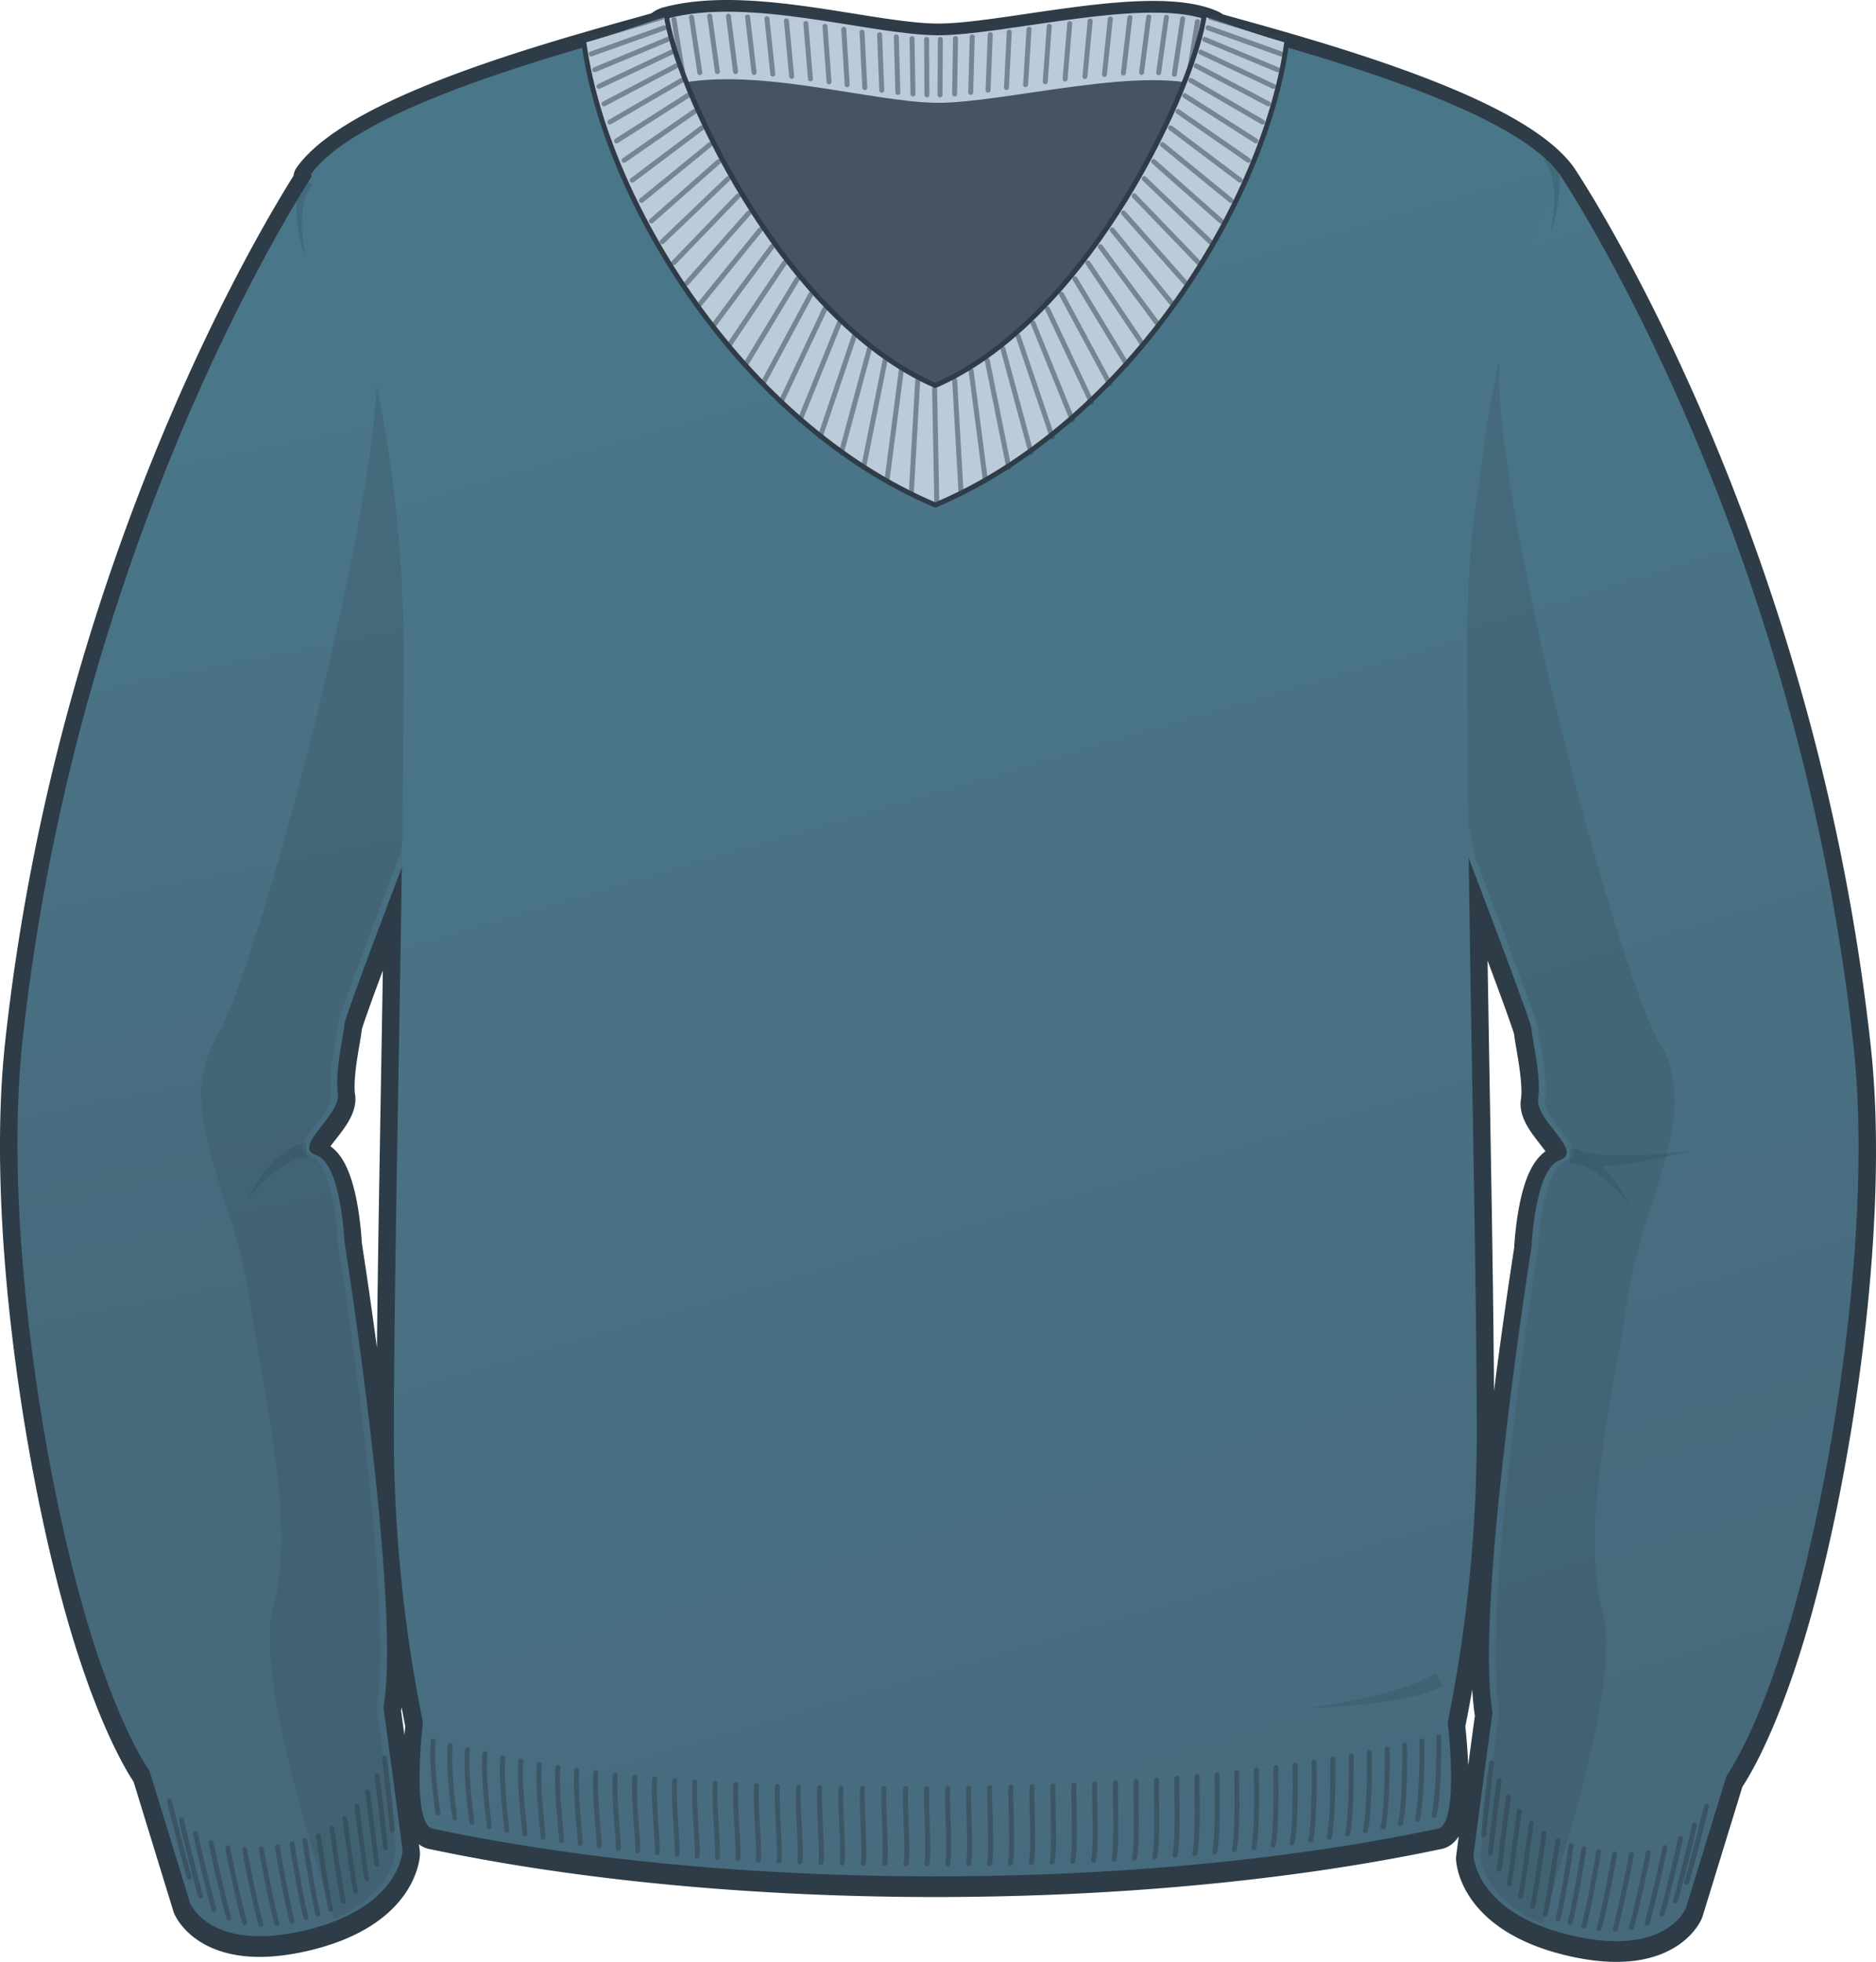 <svg xmlns="http://www.w3.org/2000/svg" xmlns:xlink="http://www.w3.org/1999/xlink" width="376.777" height="394.084" viewBox="0 0 376.777 394.084"><defs><linearGradient id="a9bb3ddf-ea10-4ca0-832a-65732f3de6ab" x1="68.342" y1="260.921" x2="33.843" y2="86.93" gradientUnits="userSpaceOnUse"><stop offset="0" stop-color="#47697c"/><stop offset="1" stop-color="#4a7689"/></linearGradient><linearGradient id="b0a018f6-003a-4771-8dc0-3c5b798881e1" x1="352.818" y1="340.047" x2="264.322" y2="50.561" xlink:href="#a9bb3ddf-ea10-4ca0-832a-65732f3de6ab"/><linearGradient id="a437b1f3-bd1d-40da-9462-c6ffc26ac5f5" x1="262.91" y1="418.013" x2="159.416" y2="64.03" xlink:href="#a9bb3ddf-ea10-4ca0-832a-65732f3de6ab"/></defs><title>Asset 76</title><g id="aef0178d-4c8e-472e-87a5-1e65371ff4ac" data-name="Layer 2"><g id="fe6d9253-b6c1-4ad4-96a6-2c92f837be9f" data-name="Layer 1"><path d="M372.261,210.684c-11.333-104.333-59-175-59-175h0v0c-9.828-13.743-52.623-24.919-69.353-29.636a2.359,2.359,0,0,0-.783-.576c-12.08-5.292-41.547,2.879-54.982,2.76C174.626,8.112,150.306.41,133.976,4.91a3.565,3.565,0,0,0-1.438.925c-16.165,4.588-60.127,15.896-70.105,29.849.051.118.114.264.172.398-6.626,10.358-47.681,77.776-58.09,173.602-3.868,35.605,3.952,85.86,12.667,115.667,6.598,22.567,12.833,31,12.833,31l8.167,26.591s4,10.075,23.333,5.409c19.118-4.615,19.333-16.075,19.333-16.075s-2.606-19.884-3.833-28.675c3.667-21-7.833-93.584-7.833-93.584s-.667-15.666-5.667-17.333,5-8,4.333-12.333,1.333-12.667,1.333-14c0-1.09,8.437-23.349,11.514-31.428-.607,43.838-1.595,85.302-1.595,115.095a292.897,292.897,0,0,0,5.833,56.597s-2.5,20.986,2.167,21.403c60.207,12.72,141.287,12.72,201.494,0,4.667-.416,2.167-21.403,2.167-21.403a292.893,292.893,0,0,0,5.833-56.597c0-30.225-1.018-72.46-1.622-117.001l0,.001s12.622,33,12.622,34.334,2,9.666,1.333,14,9.333,10.666,4.333,12.333-5.667,17.333-5.667,17.333-11.5,72.584-7.833,93.584c-1.227,8.791-3.833,28.675-3.833,28.675s.216,11.46,19.333,16.075c19.333,4.667,23.333-5.409,23.333-5.409l8.167-26.591s6.235-8.433,12.833-31C368.31,296.544,376.129,246.289,372.261,210.684Z" fill="#47697c" stroke="#2d3c47" stroke-linecap="round" stroke-linejoin="round" stroke-width="7"/><path d="M63.516,34.033s-47.667,70.667-59,175C.648,244.638,8.467,294.893,17.182,324.7c6.598,22.567,12.833,31,12.833,31l8.167,26.591s4,10.075,23.333,5.409c19.118-4.615,19.333-16.075,19.333-16.075s-2.606-19.884-3.833-28.675c3.667-21-7.833-93.583-7.833-93.583S68.516,233.7,63.516,232.033s5-8,4.333-12.333,1.333-12.667,1.333-14,12.622-34.334,12.622-34.334L99.182,89.033l-12.333-50Z" fill="url(#a9bb3ddf-ea10-4ca0-832a-65732f3de6ab)"/><path d="M75.6,71.052c1.645-.956,8.863,67.563,11.016,71.143l-6.157,29.171S67.836,204.366,67.836,205.7s-2,9.667-1.333,14S57.17,230.366,62.17,232.033s5.667,17.333,5.667,17.333S79.336,321.95,75.67,342.95c1.227,8.791,3.833,28.675,3.833,28.675s-.172,8.494-12.421,13.802c-5.974-18.265-15.523-50.69-12.245-62.397,4.667-16.667-1.682-41.333-4.841-62.667s-15.159-37.333-6.492-52S77.516,97.534,75.6,71.052Z" fill="#364c5b" opacity="0.25"/><g opacity="0.22"><g opacity="0.89"><path d="M88.534,335.045a23.163,23.163,0,0,0,5.774,2.717,66.762,66.762,0,0,0,6.44,1.84A133.579,133.579,0,0,0,114.07,342.03a134.358,134.358,0,0,1-13.591-.952,68.633,68.633,0,0,1-6.788-1.152,25.505,25.505,0,0,1-6.767-2.349Z" fill="#1d3c49"/></g><g opacity="0.89"><path d="M61.63,232.56a7.469,7.469,0,0,0-3.302.768,15.714,15.714,0,0,0-3.231,2.034,27.888,27.888,0,0,0-2.936,2.667,34.855,34.855,0,0,0-2.634,3.042,35.236,35.236,0,0,1,2.048-3.511,29.052,29.052,0,0,1,2.487-3.285,17.599,17.599,0,0,1,3.125-2.887,10.081,10.081,0,0,1,4.253-1.822Z" fill="#1d3c49"/></g><g opacity="0.89"><path d="M62.74,37.137a8.045,8.045,0,0,0-1.585,3.217,16.196,16.196,0,0,0-.499,3.849,28.235,28.235,0,0,0,.18,3.978,35.018,35.018,0,0,0,.658,3.967,35.296,35.296,0,0,1-1.15-3.882,29.015,29.015,0,0,1-.686-4.027,17.435,17.435,0,0,1,.026-4.173,9.758,9.758,0,0,1,1.479-4.157Z" fill="#1d3c49"/></g></g><path d="M133.976,4.259c16.33-4.5,40.65,3.203,54.167,3.323,13.436.119,42.903-8.052,54.982-2.76C248.748,7.284,240.011,29.3,240.011,29.3L189.095,97.196,154.95,74.359,126.997,15.231S130.749,5.148,133.976,4.259Z" fill="#bccbd8" stroke="#bbc8db" stroke-linecap="round" stroke-linejoin="round"/><g opacity="0.5"><line x1="132.013" y1="4.626" x2="133.94" y2="15.767" fill="none" stroke="#2f404c" stroke-linecap="round" stroke-miterlimit="10"/></g><g opacity="0.5"><line x1="135.357" y1="3.897" x2="137.16" y2="15.039" fill="none" stroke="#2f404c" stroke-linecap="round" stroke-miterlimit="10"/></g><g opacity="0.5"><line x1="138.874" y1="3.446" x2="140.552" y2="14.587" fill="none" stroke="#2f404c" stroke-linecap="round" stroke-miterlimit="10"/></g><g opacity="0.5"><line x1="142.53" y1="3.238" x2="144.084" y2="14.38" fill="none" stroke="#2f404c" stroke-linecap="round" stroke-miterlimit="10"/></g><g opacity="0.5"><line x1="146.297" y1="3.243" x2="147.727" y2="14.384" fill="none" stroke="#2f404c" stroke-linecap="round" stroke-miterlimit="10"/></g><g opacity="0.5"><line x1="150.143" y1="3.426" x2="151.448" y2="14.568" fill="none" stroke="#2f404c" stroke-linecap="round" stroke-miterlimit="10"/></g><g opacity="0.5"><line x1="154.036" y1="3.756" x2="155.217" y2="14.898" fill="none" stroke="#2f404c" stroke-linecap="round" stroke-miterlimit="10"/></g><g opacity="0.5"><line x1="157.946" y1="4.2" x2="159.002" y2="15.342" fill="none" stroke="#2f404c" stroke-linecap="round" stroke-miterlimit="10"/></g><g opacity="0.5"><line x1="161.841" y1="4.725" x2="162.773" y2="15.866" fill="none" stroke="#2f404c" stroke-linecap="round" stroke-miterlimit="10"/></g><g opacity="0.5"><line x1="165.691" y1="5.298" x2="166.499" y2="16.44" fill="none" stroke="#2f404c" stroke-linecap="round" stroke-miterlimit="10"/></g><g opacity="0.5"><line x1="169.465" y1="5.887" x2="170.148" y2="17.029" fill="none" stroke="#2f404c" stroke-linecap="round" stroke-miterlimit="10"/></g><g opacity="0.5"><line x1="173.131" y1="6.459" x2="173.69" y2="17.601" fill="none" stroke="#2f404c" stroke-linecap="round" stroke-miterlimit="10"/></g><g opacity="0.5"><line x1="176.659" y1="6.982" x2="177.094" y2="18.123" fill="none" stroke="#2f404c" stroke-linecap="round" stroke-miterlimit="10"/></g><g opacity="0.5"><line x1="180.017" y1="7.423" x2="180.328" y2="18.564" fill="none" stroke="#2f404c" stroke-linecap="round" stroke-miterlimit="10"/></g><g opacity="0.5"><line x1="183.175" y1="7.748" x2="183.361" y2="18.89" fill="none" stroke="#2f404c" stroke-linecap="round" stroke-miterlimit="10"/></g><g opacity="0.5"><line x1="186.101" y1="7.926" x2="186.163" y2="19.068" fill="none" stroke="#2f404c" stroke-linecap="round" stroke-miterlimit="10"/></g><g opacity="0.5"><line x1="188.859" y1="7.924" x2="188.796" y2="19.066" fill="none" stroke="#2f404c" stroke-linecap="round" stroke-miterlimit="10"/></g><g opacity="0.5"><line x1="191.908" y1="7.741" x2="191.722" y2="18.883" fill="none" stroke="#2f404c" stroke-linecap="round" stroke-miterlimit="10"/></g><g opacity="0.5"><line x1="195.266" y1="7.41" x2="194.955" y2="18.552" fill="none" stroke="#2f404c" stroke-linecap="round" stroke-miterlimit="10"/></g><g opacity="0.5"><line x1="198.88" y1="6.965" x2="198.445" y2="18.106" fill="none" stroke="#2f404c" stroke-linecap="round" stroke-miterlimit="10"/></g><g opacity="0.5"><line x1="202.698" y1="6.44" x2="202.139" y2="17.581" fill="none" stroke="#2f404c" stroke-linecap="round" stroke-miterlimit="10"/></g><g opacity="0.5"><line x1="206.667" y1="5.869" x2="205.983" y2="17.011" fill="none" stroke="#2f404c" stroke-linecap="round" stroke-miterlimit="10"/></g><g opacity="0.5"><line x1="210.734" y1="5.287" x2="209.926" y2="16.429" fill="none" stroke="#2f404c" stroke-linecap="round" stroke-miterlimit="10"/></g><g opacity="0.5"><line x1="214.847" y1="4.729" x2="213.914" y2="15.87" fill="none" stroke="#2f404c" stroke-linecap="round" stroke-miterlimit="10"/></g><g opacity="0.5"><line x1="218.953" y1="4.227" x2="217.896" y2="15.368" fill="none" stroke="#2f404c" stroke-linecap="round" stroke-miterlimit="10"/></g><g opacity="0.5"><line x1="222.999" y1="3.816" x2="221.819" y2="14.958" fill="none" stroke="#2f404c" stroke-linecap="round" stroke-miterlimit="10"/></g><g opacity="0.5"><line x1="226.934" y1="3.531" x2="225.629" y2="14.673" fill="none" stroke="#2f404c" stroke-linecap="round" stroke-miterlimit="10"/></g><g opacity="0.5"><line x1="230.704" y1="3.406" x2="229.275" y2="14.548" fill="none" stroke="#2f404c" stroke-linecap="round" stroke-miterlimit="10"/></g><g opacity="0.5"><line x1="234.258" y1="3.475" x2="232.704" y2="14.617" fill="none" stroke="#2f404c" stroke-linecap="round" stroke-miterlimit="10"/></g><g opacity="0.5"><line x1="237.541" y1="3.772" x2="235.863" y2="14.914" fill="none" stroke="#2f404c" stroke-linecap="round" stroke-miterlimit="10"/></g><g opacity="0.5"><line x1="240.502" y1="4.332" x2="238.7" y2="15.473" fill="none" stroke="#2f404c" stroke-linecap="round" stroke-miterlimit="10"/></g><g opacity="0.5"><line x1="243.089" y1="5.188" x2="241.162" y2="16.33" fill="none" stroke="#2f404c" stroke-linecap="round" stroke-miterlimit="10"/></g><path d="M133.976,17.324c16.33-4.5,40.65,3.203,54.167,3.323,13.436.119,42.903-8.052,54.982-2.76,5.622,2.463-3.115,24.479-3.115,24.479l-50.916,67.896L154.95,87.424,126.997,28.296S130.749,18.213,133.976,17.324Z" fill="#455460"/><path d="M313.261,35.033s47.667,70.667,59,175c3.868,35.605-3.952,85.86-12.667,115.667-6.598,22.567-12.833,31-12.833,31l-8.167,26.591s-4,10.075-23.333,5.409c-19.118-4.615-19.333-16.075-19.333-16.075s2.606-19.884,3.833-28.675c-3.667-21,7.833-93.583,7.833-93.583s.667-15.667,5.667-17.333-5-8-4.333-12.333-1.333-12.667-1.333-14-12.622-34.334-12.622-34.334L277.595,90.033l12.333-50Z" fill="url(#b0a018f6-003a-4771-8dc0-3c5b798881e1)"/><g opacity="0.5"><line x1="188.013" y1="80.073" x2="187.575" y2="102.944" fill="none" stroke="#2f404c" stroke-linecap="round" stroke-miterlimit="10"/><line x1="191.405" y1="78.38" x2="192.684" y2="100.904" fill="none" stroke="#2f404c" stroke-linecap="round" stroke-miterlimit="10"/><line x1="194.714" y1="76.472" x2="197.583" y2="98.534" fill="none" stroke="#2f404c" stroke-linecap="round" stroke-miterlimit="10"/><line x1="197.945" y1="74.359" x2="202.268" y2="95.865" fill="none" stroke="#2f404c" stroke-linecap="round" stroke-miterlimit="10"/><line x1="201.097" y1="72.052" x2="206.739" y2="92.928" fill="none" stroke="#2f404c" stroke-linecap="round" stroke-miterlimit="10"/><line x1="204.169" y1="69.56" x2="210.997" y2="89.754" fill="none" stroke="#2f404c" stroke-linecap="round" stroke-miterlimit="10"/><line x1="207.156" y1="66.896" x2="215.045" y2="86.369" fill="none" stroke="#2f404c" stroke-linecap="round" stroke-miterlimit="10"/><line x1="210.055" y1="64.076" x2="218.886" y2="82.802" fill="none" stroke="#2f404c" stroke-linecap="round" stroke-miterlimit="10"/><line x1="212.861" y1="61.113" x2="222.526" y2="79.078" fill="none" stroke="#2f404c" stroke-linecap="round" stroke-miterlimit="10"/><line x1="215.568" y1="58.024" x2="225.969" y2="75.222" fill="none" stroke="#2f404c" stroke-linecap="round" stroke-miterlimit="10"/><line x1="218.171" y1="54.827" x2="229.219" y2="71.256" fill="none" stroke="#2f404c" stroke-linecap="round" stroke-miterlimit="10"/><line x1="220.666" y1="51.541" x2="232.281" y2="67.204" fill="none" stroke="#2f404c" stroke-linecap="round" stroke-miterlimit="10"/><line x1="223.048" y1="48.183" x2="235.158" y2="63.088" fill="none" stroke="#2f404c" stroke-linecap="round" stroke-miterlimit="10"/><line x1="225.313" y1="44.775" x2="237.854" y2="58.928" fill="none" stroke="#2f404c" stroke-linecap="round" stroke-miterlimit="10"/><line x1="227.457" y1="41.335" x2="240.373" y2="54.745" fill="none" stroke="#2f404c" stroke-linecap="round" stroke-miterlimit="10"/><line x1="229.478" y1="37.885" x2="242.716" y2="50.561" fill="none" stroke="#2f404c" stroke-linecap="round" stroke-miterlimit="10"/><line x1="231.37" y1="34.445" x2="244.887" y2="46.395" fill="none" stroke="#2f404c" stroke-linecap="round" stroke-miterlimit="10"/><line x1="233.133" y1="31.037" x2="246.888" y2="42.266" fill="none" stroke="#2f404c" stroke-linecap="round" stroke-miterlimit="10"/><line x1="234.763" y1="27.681" x2="248.722" y2="38.195" fill="none" stroke="#2f404c" stroke-linecap="round" stroke-miterlimit="10"/><line x1="236.258" y1="24.4" x2="250.389" y2="34.2" fill="none" stroke="#2f404c" stroke-linecap="round" stroke-miterlimit="10"/><line x1="237.616" y1="21.216" x2="251.891" y2="30.301" fill="none" stroke="#2f404c" stroke-linecap="round" stroke-miterlimit="10"/><line x1="238.835" y1="18.152" x2="253.23" y2="26.515" fill="none" stroke="#2f404c" stroke-linecap="round" stroke-miterlimit="10"/><line x1="239.914" y1="15.231" x2="254.407" y2="22.86" fill="none" stroke="#2f404c" stroke-linecap="round" stroke-miterlimit="10"/><line x1="240.85" y1="12.478" x2="255.422" y2="19.352" fill="none" stroke="#2f404c" stroke-linecap="round" stroke-miterlimit="10"/><line x1="241.643" y1="9.918" x2="256.277" y2="16.006" fill="none" stroke="#2f404c" stroke-linecap="round" stroke-miterlimit="10"/><line x1="242.292" y1="7.581" x2="256.971" y2="12.834" fill="none" stroke="#2f404c" stroke-linecap="round" stroke-miterlimit="10"/><line x1="242.797" y1="5.5" x2="257.505" y2="9.844" fill="none" stroke="#2f404c" stroke-linecap="round" stroke-miterlimit="10"/></g><path d="M301.177,72.052c-1.645-.956-8.863,67.563-11.016,71.143l6.157,29.171S308.94,205.366,308.94,206.7s2,9.667,1.333,14,9.333,10.667,4.333,12.334-5.667,17.333-5.667,17.333-11.5,72.583-7.833,93.583c-1.227,8.791-3.833,28.675-3.833,28.675s.172,8.494,12.421,13.802c5.974-18.265,15.523-50.69,12.245-62.397-4.667-16.667,1.682-41.333,4.841-62.667s15.159-37.333,6.492-52S299.261,98.534,301.177,72.052Z" fill="#364c5b" opacity="0.25"/><path d="M294.594,134.7c-.333-57.667,15.667-92.667,18.667-99.667-10.25-14.333-56.375-25.878-71.375-30.212-.662,15.238-22.693,60.961-54.039,74.61-31.346-13.649-53.376-59.372-54.039-74.61-15,4.333-61.125,15.879-71.375,30.212,3,7,19,42,18.667,99.667s-2,115.997-2,154.667a292.898,292.898,0,0,0,5.833,56.597s-2.5,20.986,2.167,21.403c60.207,12.72,141.287,12.72,201.494,0,4.667-.417,2.167-21.403,2.167-21.403a292.894,292.894,0,0,0,5.833-56.597C296.594,250.696,294.928,192.366,294.594,134.7Z" fill="url(#a437b1f3-bd1d-40da-9462-c6ffc26ac5f5)"/><path d="M187.901,101.421C226.745,85.004,254.39,40.042,258.481,8.12c-7.108-2.005-12.645-4.158-16.595-5.299-1.499,13.242-22.694,60.959-54.039,74.61-31.345-13.651-52.54-61.367-54.039-74.61-3.95,1.141-9.487,3.294-16.595,5.299,4.091,31.922,31.735,76.884,70.58,93.301" fill="#bccbd8" stroke="#2f3c48" stroke-linecap="round" stroke-linejoin="round"/><g opacity="0.5"><line x1="187.706" y1="78.073" x2="188.144" y2="100.944" fill="none" stroke="#2f404c" stroke-linecap="round" stroke-miterlimit="10"/><line x1="184.314" y1="76.38" x2="183.035" y2="98.904" fill="none" stroke="#2f404c" stroke-linecap="round" stroke-miterlimit="10"/><line x1="181.004" y1="74.472" x2="178.136" y2="96.534" fill="none" stroke="#2f404c" stroke-linecap="round" stroke-miterlimit="10"/><line x1="177.774" y1="72.359" x2="173.451" y2="93.865" fill="none" stroke="#2f404c" stroke-linecap="round" stroke-miterlimit="10"/><line x1="174.621" y1="70.052" x2="168.98" y2="90.928" fill="none" stroke="#2f404c" stroke-linecap="round" stroke-miterlimit="10"/><line x1="171.55" y1="67.56" x2="164.722" y2="87.754" fill="none" stroke="#2f404c" stroke-linecap="round" stroke-miterlimit="10"/><line x1="168.562" y1="64.896" x2="160.674" y2="84.369" fill="none" stroke="#2f404c" stroke-linecap="round" stroke-miterlimit="10"/><line x1="165.663" y1="62.076" x2="156.832" y2="80.802" fill="none" stroke="#2f404c" stroke-linecap="round" stroke-miterlimit="10"/><line x1="162.858" y1="59.113" x2="153.192" y2="77.078" fill="none" stroke="#2f404c" stroke-linecap="round" stroke-miterlimit="10"/><line x1="160.151" y1="56.024" x2="149.75" y2="73.222" fill="none" stroke="#2f404c" stroke-linecap="round" stroke-miterlimit="10"/><line x1="157.548" y1="52.827" x2="146.499" y2="69.256" fill="none" stroke="#2f404c" stroke-linecap="round" stroke-miterlimit="10"/><line x1="155.053" y1="49.541" x2="143.438" y2="65.204" fill="none" stroke="#2f404c" stroke-linecap="round" stroke-miterlimit="10"/><line x1="152.671" y1="46.183" x2="140.561" y2="61.088" fill="none" stroke="#2f404c" stroke-linecap="round" stroke-miterlimit="10"/><line x1="150.406" y1="42.775" x2="137.865" y2="56.928" fill="none" stroke="#2f404c" stroke-linecap="round" stroke-miterlimit="10"/><line x1="148.261" y1="39.335" x2="135.346" y2="52.745" fill="none" stroke="#2f404c" stroke-linecap="round" stroke-miterlimit="10"/><line x1="146.241" y1="35.885" x2="133.003" y2="48.561" fill="none" stroke="#2f404c" stroke-linecap="round" stroke-miterlimit="10"/><line x1="144.348" y1="32.445" x2="130.832" y2="44.395" fill="none" stroke="#2f404c" stroke-linecap="round" stroke-miterlimit="10"/><line x1="142.586" y1="29.037" x2="128.83" y2="40.266" fill="none" stroke="#2f404c" stroke-linecap="round" stroke-miterlimit="10"/><line x1="140.956" y1="25.681" x2="126.997" y2="36.195" fill="none" stroke="#2f404c" stroke-linecap="round" stroke-miterlimit="10"/><line x1="139.461" y1="22.4" x2="125.33" y2="32.2" fill="none" stroke="#2f404c" stroke-linecap="round" stroke-miterlimit="10"/><line x1="138.103" y1="19.216" x2="123.828" y2="28.301" fill="none" stroke="#2f404c" stroke-linecap="round" stroke-miterlimit="10"/><line x1="136.884" y1="16.152" x2="122.489" y2="24.515" fill="none" stroke="#2f404c" stroke-linecap="round" stroke-miterlimit="10"/><line x1="135.805" y1="13.231" x2="121.312" y2="20.86" fill="none" stroke="#2f404c" stroke-linecap="round" stroke-miterlimit="10"/><line x1="134.869" y1="10.478" x2="120.297" y2="17.352" fill="none" stroke="#2f404c" stroke-linecap="round" stroke-miterlimit="10"/><line x1="134.076" y1="7.918" x2="119.442" y2="14.006" fill="none" stroke="#2f404c" stroke-linecap="round" stroke-miterlimit="10"/><line x1="133.427" y1="5.581" x2="118.747" y2="10.834" fill="none" stroke="#2f404c" stroke-linecap="round" stroke-miterlimit="10"/><line x1="132.922" y1="3.5" x2="118.214" y2="7.844" fill="none" stroke="#2f404c" stroke-linecap="round" stroke-miterlimit="10"/></g><g opacity="0.5"><line x1="191.734" y1="76.38" x2="193.013" y2="98.904" fill="none" stroke="#2f404c" stroke-linecap="round" stroke-miterlimit="10"/><line x1="195.043" y1="74.472" x2="197.912" y2="96.534" fill="none" stroke="#2f404c" stroke-linecap="round" stroke-miterlimit="10"/><line x1="198.274" y1="72.359" x2="202.597" y2="93.865" fill="none" stroke="#2f404c" stroke-linecap="round" stroke-miterlimit="10"/><line x1="201.427" y1="70.052" x2="207.068" y2="90.928" fill="none" stroke="#2f404c" stroke-linecap="round" stroke-miterlimit="10"/><line x1="204.498" y1="67.56" x2="211.326" y2="87.754" fill="none" stroke="#2f404c" stroke-linecap="round" stroke-miterlimit="10"/><line x1="207.486" y1="64.896" x2="215.374" y2="84.369" fill="none" stroke="#2f404c" stroke-linecap="round" stroke-miterlimit="10"/><line x1="210.385" y1="62.076" x2="219.215" y2="80.802" fill="none" stroke="#2f404c" stroke-linecap="round" stroke-miterlimit="10"/><line x1="213.19" y1="59.113" x2="222.856" y2="77.078" fill="none" stroke="#2f404c" stroke-linecap="round" stroke-miterlimit="10"/><line x1="215.897" y1="56.024" x2="226.298" y2="73.222" fill="none" stroke="#2f404c" stroke-linecap="round" stroke-miterlimit="10"/><line x1="218.5" y1="52.827" x2="229.548" y2="69.256" fill="none" stroke="#2f404c" stroke-linecap="round" stroke-miterlimit="10"/><line x1="220.995" y1="49.541" x2="232.61" y2="65.204" fill="none" stroke="#2f404c" stroke-linecap="round" stroke-miterlimit="10"/><line x1="223.377" y1="46.183" x2="235.487" y2="61.088" fill="none" stroke="#2f404c" stroke-linecap="round" stroke-miterlimit="10"/><line x1="225.642" y1="42.775" x2="238.183" y2="56.928" fill="none" stroke="#2f404c" stroke-linecap="round" stroke-miterlimit="10"/><line x1="227.786" y1="39.335" x2="240.702" y2="52.745" fill="none" stroke="#2f404c" stroke-linecap="round" stroke-miterlimit="10"/><line x1="229.807" y1="35.885" x2="243.045" y2="48.561" fill="none" stroke="#2f404c" stroke-linecap="round" stroke-miterlimit="10"/><line x1="231.7" y1="32.445" x2="245.216" y2="44.395" fill="none" stroke="#2f404c" stroke-linecap="round" stroke-miterlimit="10"/><line x1="233.462" y1="29.037" x2="247.218" y2="40.266" fill="none" stroke="#2f404c" stroke-linecap="round" stroke-miterlimit="10"/><line x1="235.092" y1="25.681" x2="249.051" y2="36.195" fill="none" stroke="#2f404c" stroke-linecap="round" stroke-miterlimit="10"/><line x1="236.587" y1="22.4" x2="250.718" y2="32.2" fill="none" stroke="#2f404c" stroke-linecap="round" stroke-miterlimit="10"/><line x1="237.945" y1="19.216" x2="252.22" y2="28.301" fill="none" stroke="#2f404c" stroke-linecap="round" stroke-miterlimit="10"/><line x1="239.164" y1="16.152" x2="253.559" y2="24.515" fill="none" stroke="#2f404c" stroke-linecap="round" stroke-miterlimit="10"/><line x1="240.243" y1="13.231" x2="254.736" y2="20.86" fill="none" stroke="#2f404c" stroke-linecap="round" stroke-miterlimit="10"/><line x1="241.179" y1="10.478" x2="255.751" y2="17.352" fill="none" stroke="#2f404c" stroke-linecap="round" stroke-miterlimit="10"/><line x1="241.972" y1="7.918" x2="256.606" y2="14.006" fill="none" stroke="#2f404c" stroke-linecap="round" stroke-miterlimit="10"/><line x1="242.621" y1="5.581" x2="257.3" y2="10.834" fill="none" stroke="#2f404c" stroke-linecap="round" stroke-miterlimit="10"/><line x1="243.126" y1="3.5" x2="257.834" y2="7.844" fill="none" stroke="#2f404c" stroke-linecap="round" stroke-miterlimit="10"/></g><g opacity="0.5"><path d="M87.016,349.696c-.482,5.953.963,14.512.963,14.512" fill="none" stroke="#2f404c" stroke-linecap="round" stroke-miterlimit="10"/></g><g opacity="0.5"><path d="M90.416,350.619c-.472,5.837.947,14.437.926,14.537" fill="none" stroke="#2f404c" stroke-linecap="round" stroke-miterlimit="10"/></g><g opacity="0.5"><path d="M93.878,351.485c-.463,5.72.931,14.362.889,14.563" fill="none" stroke="#2f404c" stroke-linecap="round" stroke-miterlimit="10"/></g><g opacity="0.5"><path d="M97.4,352.294c-.453,5.603.915,14.287.852,14.588" fill="none" stroke="#2f404c" stroke-linecap="round" stroke-miterlimit="10"/></g><g opacity="0.5"><path d="M100.98,353.049c-.444,5.487.898,14.212.815,14.614" fill="none" stroke="#2f404c" stroke-linecap="round" stroke-miterlimit="10"/></g><g opacity="0.5"><path d="M104.617,353.752c-.434,5.37.882,14.137.778,14.64" fill="none" stroke="#2f404c" stroke-linecap="round" stroke-miterlimit="10"/></g><g opacity="0.5"><path d="M108.308,354.403c-.425,5.253.866,14.062.741,14.665" fill="none" stroke="#2f404c" stroke-linecap="round" stroke-miterlimit="10"/></g><g opacity="0.5"><path d="M112.051,355.005c-.416,5.136.85,13.987.704,14.691" fill="none" stroke="#2f404c" stroke-linecap="round" stroke-miterlimit="10"/></g><g opacity="0.5"><path d="M115.845,355.56c-.406,5.019.833,13.912.667,14.716" fill="none" stroke="#2f404c" stroke-linecap="round" stroke-miterlimit="10"/></g><g opacity="0.5"><path d="M119.688,356.068c-.397,4.903.817,13.837.63,14.742" fill="none" stroke="#2f404c" stroke-linecap="round" stroke-miterlimit="10"/></g><g opacity="0.5"><path d="M123.578,356.532c-.387,4.786.801,13.762.593,14.767" fill="none" stroke="#2f404c" stroke-linecap="round" stroke-miterlimit="10"/></g><g opacity="0.5"><path d="M127.512,356.953c-.378,4.669.785,13.687.556,14.793" fill="none" stroke="#2f404c" stroke-linecap="round" stroke-miterlimit="10"/></g><g opacity="0.5"><path d="M131.49,357.333c-.368,4.553.768,13.612.519,14.818" fill="none" stroke="#2f404c" stroke-linecap="round" stroke-miterlimit="10"/></g><g opacity="0.5"><path d="M135.509,357.674c-.359,4.436.752,13.537.481,14.844" fill="none" stroke="#2f404c" stroke-linecap="round" stroke-miterlimit="10"/></g><g opacity="0.5"><path d="M139.567,357.976c-.349,4.319.736,13.463.445,14.869" fill="none" stroke="#2f404c" stroke-linecap="round" stroke-miterlimit="10"/></g><g opacity="0.5"><path d="M143.663,358.243c-.34,4.202.72,13.388.407,14.895" fill="none" stroke="#2f404c" stroke-linecap="round" stroke-miterlimit="10"/></g><g opacity="0.5"><path d="M147.794,358.474c-.331,4.086.703,13.313.37,14.921" fill="none" stroke="#2f404c" stroke-linecap="round" stroke-miterlimit="10"/></g><g opacity="0.5"><path d="M151.959,358.673c-.321,3.969.687,13.238.333,14.946" fill="none" stroke="#2f404c" stroke-linecap="round" stroke-miterlimit="10"/></g><g opacity="0.5"><path d="M156.156,358.841c-.312,3.852.671,13.163.296,14.972" fill="none" stroke="#2f404c" stroke-linecap="round" stroke-miterlimit="10"/></g><g opacity="0.5"><path d="M160.383,358.978c-.302,3.736.655,13.088.259,14.997" fill="none" stroke="#2f404c" stroke-linecap="round" stroke-miterlimit="10"/></g><g opacity="0.5"><path d="M164.637,359.088c-.293,3.619.638,13.013.222,15.023" fill="none" stroke="#2f404c" stroke-linecap="round" stroke-miterlimit="10"/></g><g opacity="0.5"><path d="M168.918,359.171c-.283,3.502.622,12.938.185,15.048" fill="none" stroke="#2f404c" stroke-linecap="round" stroke-miterlimit="10"/></g><g opacity="0.5"><path d="M173.223,359.229c-.274,3.385.606,12.863.148,15.074" fill="none" stroke="#2f404c" stroke-linecap="round" stroke-miterlimit="10"/></g><g opacity="0.5"><path d="M177.55,359.264c-.265,3.268.59,12.788.111,15.099" fill="none" stroke="#2f404c" stroke-linecap="round" stroke-miterlimit="10"/></g><g opacity="0.5"><path d="M181.898,359.278c-.255,3.152.573,12.713.074,15.125" fill="none" stroke="#2f404c" stroke-linecap="round" stroke-miterlimit="10"/></g><g opacity="0.5"><path d="M186.123,359.27c-.245,3.035.557,12.638.037,15.15" fill="none" stroke="#2f404c" stroke-linecap="round" stroke-miterlimit="10"/></g><g opacity="0.5"><path d="M190.349,359.24c-.236,2.918.541,12.563,0,15.176" fill="none" stroke="#2f404c" stroke-linecap="round" stroke-miterlimit="10"/></g><g opacity="0.5"><path d="M194.575,359.188c-.227,2.802.525,12.488-.037,15.201" fill="none" stroke="#2f404c" stroke-linecap="round" stroke-miterlimit="10"/></g><g opacity="0.5"><path d="M198.814,359.111c-.217,2.685.508,12.413-.074,15.227" fill="none" stroke="#2f404c" stroke-linecap="round" stroke-miterlimit="10"/></g><g opacity="0.5"><path d="M203.049,359.01c-.208,2.568.492,12.338-.111,15.252" fill="none" stroke="#2f404c" stroke-linecap="round" stroke-miterlimit="10"/></g><g opacity="0.5"><path d="M207.276,358.884c-.198,2.451.476,12.263-.148,15.278" fill="none" stroke="#2f404c" stroke-linecap="round" stroke-miterlimit="10"/></g><g opacity="0.5"><path d="M211.491,358.731c-.189,2.335.46,12.188-.186,15.304" fill="none" stroke="#2f404c" stroke-linecap="round" stroke-miterlimit="10"/></g><g opacity="0.5"><path d="M215.691,358.552c-.179,2.218.443,12.113-.223,15.329" fill="none" stroke="#2f404c" stroke-linecap="round" stroke-miterlimit="10"/></g><g opacity="0.5"><path d="M219.874,358.344c-.17,2.101.427,12.039-.26,15.355" fill="none" stroke="#2f404c" stroke-linecap="round" stroke-miterlimit="10"/></g><g opacity="0.5"><path d="M224.036,358.107c-.161,1.984.411,11.963-.297,15.38" fill="none" stroke="#2f404c" stroke-linecap="round" stroke-miterlimit="10"/></g><g opacity="0.5"><path d="M228.176,357.841c-.151,1.868.395,11.889-.334,15.406" fill="none" stroke="#2f404c" stroke-linecap="round" stroke-miterlimit="10"/></g><g opacity="0.5"><path d="M232.289,357.545c-.142,1.751.378,11.813-.371,15.431" fill="none" stroke="#2f404c" stroke-linecap="round" stroke-miterlimit="10"/></g><g opacity="0.5"><path d="M236.374,357.217c-.132,1.634.362,11.739-.408,15.457" fill="none" stroke="#2f404c" stroke-linecap="round" stroke-miterlimit="10"/></g><g opacity="0.5"><path d="M240.427,356.856c-.123,1.518.346,11.664-.445,15.482" fill="none" stroke="#2f404c" stroke-linecap="round" stroke-miterlimit="10"/></g><g opacity="0.5"><path d="M244.445,356.463c-.113,1.401.33,11.589-.482,15.508" fill="none" stroke="#2f404c" stroke-linecap="round" stroke-miterlimit="10"/></g><g opacity="0.5"><path d="M248.427,356.036c-.104,1.284.313,11.514-.519,15.533" fill="none" stroke="#2f404c" stroke-linecap="round" stroke-miterlimit="10"/></g><g opacity="0.5"><path d="M252.368,355.574c-.094,1.167.297,11.439-.556,15.559" fill="none" stroke="#2f404c" stroke-linecap="round" stroke-miterlimit="10"/></g><g opacity="0.5"><path d="M256.267,355.077c-.085,1.051.281,11.364-.593,15.585" fill="none" stroke="#2f404c" stroke-linecap="round" stroke-miterlimit="10"/></g><g opacity="0.5"><path d="M260.12,354.543c-.075.934.265,11.289-.63,15.61" fill="none" stroke="#2f404c" stroke-linecap="round" stroke-miterlimit="10"/></g><g opacity="0.5"><path d="M263.925,353.972c-.066.817.248,11.214-.667,15.636" fill="none" stroke="#2f404c" stroke-linecap="round" stroke-miterlimit="10"/></g><g opacity="0.5"><path d="M267.679,353.363c-.057.7.232,11.139-.704,15.661" fill="none" stroke="#2f404c" stroke-linecap="round" stroke-miterlimit="10"/></g><g opacity="0.5"><path d="M271.379,352.714c-.047.584.216,11.064-.741,15.687" fill="none" stroke="#2f404c" stroke-linecap="round" stroke-miterlimit="10"/></g><g opacity="0.5"><path d="M275.022,352.026c-.038.467.2,10.989-.779,15.712" fill="none" stroke="#2f404c" stroke-linecap="round" stroke-miterlimit="10"/></g><g opacity="0.5"><path d="M278.606,351.298c-.028.35.183,10.914-.816,15.738" fill="none" stroke="#2f404c" stroke-linecap="round" stroke-miterlimit="10"/></g><g opacity="0.5"><path d="M282.128,350.527c-.019.234.167,10.839-.853,15.763" fill="none" stroke="#2f404c" stroke-linecap="round" stroke-miterlimit="10"/></g><g opacity="0.5"><path d="M285.585,349.715c-.009.117.151,10.764-.89,15.789" fill="none" stroke="#2f404c" stroke-linecap="round" stroke-miterlimit="10"/></g><g opacity="0.5"><path d="M288.975,348.859s.135,10.689-.927,15.814" fill="none" stroke="#2f404c" stroke-linecap="round" stroke-miterlimit="10"/></g><g opacity="0.5"><path d="M299.562,354.129c-.817,5.898-1.601,14.424-1.601,14.424" fill="none" stroke="#2f404c" stroke-linecap="round" stroke-miterlimit="10"/></g><g opacity="0.5"><path d="M301.075,357.712c-.766,5.529-1.661,14.171-1.75,14.479" fill="none" stroke="#2f404c" stroke-linecap="round" stroke-miterlimit="10"/></g><g opacity="0.5"><path d="M302.953,360.955c-.715,5.16-1.721,13.918-1.9,14.534" fill="none" stroke="#2f404c" stroke-linecap="round" stroke-miterlimit="10"/></g><g opacity="0.5"><path d="M305.133,363.82c-.664,4.792-1.781,13.665-2.049,14.589" fill="none" stroke="#2f404c" stroke-linecap="round" stroke-miterlimit="10"/></g><g opacity="0.5"><path d="M307.551,366.268c-.613,4.423-1.841,13.413-2.199,14.644" fill="none" stroke="#2f404c" stroke-linecap="round" stroke-miterlimit="10"/></g><g opacity="0.5"><path d="M310.142,368.26c-.562,4.055-1.901,13.16-2.349,14.699" fill="none" stroke="#2f404c" stroke-linecap="round" stroke-miterlimit="10"/></g><g opacity="0.5"><path d="M312.84,369.758c-.511,3.686-1.962,12.907-2.498,14.754" fill="none" stroke="#2f404c" stroke-linecap="round" stroke-miterlimit="10"/></g><g opacity="0.5"><path d="M315.556,370.716c-.46,3.317-2.022,12.654-2.648,14.809" fill="none" stroke="#2f404c" stroke-linecap="round" stroke-miterlimit="10"/></g><g opacity="0.5"><path d="M318.117,371.358c-.408,2.949-2.082,12.401-2.797,14.864" fill="none" stroke="#2f404c" stroke-linecap="round" stroke-miterlimit="10"/></g><g opacity="0.5"><path d="M321.06,371.973c-.357,2.58-2.142,12.148-2.947,14.918" fill="none" stroke="#2f404c" stroke-linecap="round" stroke-miterlimit="10"/></g><g opacity="0.5"><path d="M324.271,372.41c-.306,2.212-2.202,11.895-3.096,14.973" fill="none" stroke="#2f404c" stroke-linecap="round" stroke-miterlimit="10"/></g><g opacity="0.5"><path d="M327.634,372.517c-.255,1.843-2.263,11.642-3.246,15.028" fill="none" stroke="#2f404c" stroke-linecap="round" stroke-miterlimit="10"/></g><g opacity="0.5"><path d="M331.037,372.142c-.204,1.474-2.323,11.389-3.396,15.083" fill="none" stroke="#2f404c" stroke-linecap="round" stroke-miterlimit="10"/></g><g opacity="0.5"><path d="M334.365,371.132c-.153,1.106-2.383,11.136-3.545,15.138" fill="none" stroke="#2f404c" stroke-linecap="round" stroke-miterlimit="10"/></g><g opacity="0.5"><path d="M337.504,369.337c-.102.737-2.443,10.883-3.695,15.193" fill="none" stroke="#2f404c" stroke-linecap="round" stroke-miterlimit="10"/></g><g opacity="0.5"><path d="M340.34,366.603c-.051.369-2.503,10.63-3.844,15.248" fill="none" stroke="#2f404c" stroke-linecap="round" stroke-miterlimit="10"/></g><g opacity="0.5"><path d="M342.758,362.779s-2.563,10.377-3.994,15.303" fill="none" stroke="#2f404c" stroke-linecap="round" stroke-miterlimit="10"/></g><g opacity="0.22"><g opacity="0.89"><path d="M316.303,230.814a18.729,18.729,0,0,0,5.547,1.136,53.231,53.231,0,0,0,6.001.138,107.269,107.269,0,0,0,12.123-1.056,107.998,107.998,0,0,1-11.993,2.55,55.07,55.07,0,0,1-6.181.618,21.123,21.123,0,0,1-6.488-.554Z" fill="#1d3c49"/></g><g opacity="0.89"><path d="M289.853,338.577a25.503,25.503,0,0,1-6.767,2.349,68.622,68.622,0,0,1-6.788,1.152,134.35,134.35,0,0,1-13.59.952,133.593,133.593,0,0,0,13.323-2.428,66.779,66.779,0,0,0,6.44-1.84,23.162,23.162,0,0,0,5.774-2.717Z" fill="#1d3c49"/></g><g opacity="0.89"><path d="M315.336,230.566a10.08,10.08,0,0,1,4.252,1.822,17.601,17.601,0,0,1,3.126,2.887,29.087,29.087,0,0,1,2.487,3.285,35.293,35.293,0,0,1,2.048,3.511,34.839,34.839,0,0,0-2.634-3.042,27.897,27.897,0,0,0-2.936-2.667,15.716,15.716,0,0,0-3.231-2.034,7.471,7.471,0,0,0-3.302-.768Z" fill="#1d3c49"/></g><g opacity="0.89"><path d="M311.615,30.909a9.761,9.761,0,0,1,1.479,4.157,17.43,17.43,0,0,1,.026,4.173,28.985,28.985,0,0,1-.686,4.027,35.251,35.251,0,0,1-1.15,3.882,35.04,35.04,0,0,0,.657-3.967,28.25,28.25,0,0,0,.18-3.978,16.186,16.186,0,0,0-.499-3.849,8.04,8.04,0,0,0-1.585-3.217Z" fill="#1d3c49"/></g></g><g opacity="0.5"><path d="M77.214,353.129c.817,5.898,1.601,14.424,1.601,14.424" fill="none" stroke="#2f404c" stroke-linecap="round" stroke-miterlimit="10"/></g><g opacity="0.5"><path d="M75.702,356.712c.766,5.529,1.661,14.171,1.75,14.479" fill="none" stroke="#2f404c" stroke-linecap="round" stroke-miterlimit="10"/></g><g opacity="0.5"><path d="M73.824,359.955c.715,5.16,1.721,13.918,1.9,14.534" fill="none" stroke="#2f404c" stroke-linecap="round" stroke-miterlimit="10"/></g><g opacity="0.5"><path d="M71.643,362.82c.664,4.792,1.781,13.665,2.049,14.589" fill="none" stroke="#2f404c" stroke-linecap="round" stroke-miterlimit="10"/></g><g opacity="0.5"><path d="M69.226,365.268c.613,4.423,1.841,13.413,2.199,14.644" fill="none" stroke="#2f404c" stroke-linecap="round" stroke-miterlimit="10"/></g><g opacity="0.5"><path d="M66.635,367.26c.562,4.055,1.902,13.16,2.349,14.699" fill="none" stroke="#2f404c" stroke-linecap="round" stroke-miterlimit="10"/></g><g opacity="0.5"><path d="M63.937,368.758c.511,3.686,1.962,12.907,2.498,14.754" fill="none" stroke="#2f404c" stroke-linecap="round" stroke-miterlimit="10"/></g><g opacity="0.5"><path d="M61.221,369.716c.46,3.317,2.022,12.654,2.648,14.809" fill="none" stroke="#2f404c" stroke-linecap="round" stroke-miterlimit="10"/></g><g opacity="0.5"><path d="M58.659,370.358c.408,2.949,2.082,12.401,2.797,14.864" fill="none" stroke="#2f404c" stroke-linecap="round" stroke-miterlimit="10"/></g><g opacity="0.5"><path d="M55.717,370.973c.357,2.58,2.142,12.148,2.947,14.918" fill="none" stroke="#2f404c" stroke-linecap="round" stroke-miterlimit="10"/></g><g opacity="0.5"><path d="M52.506,371.41c.306,2.212,2.203,11.895,3.096,14.973" fill="none" stroke="#2f404c" stroke-linecap="round" stroke-miterlimit="10"/></g><g opacity="0.5"><path d="M49.142,371.517c.255,1.843,2.263,11.642,3.246,15.028" fill="none" stroke="#2f404c" stroke-linecap="round" stroke-miterlimit="10"/></g><g opacity="0.5"><path d="M45.74,371.142c.204,1.474,2.323,11.389,3.396,15.083" fill="none" stroke="#2f404c" stroke-linecap="round" stroke-miterlimit="10"/></g><g opacity="0.5"><path d="M42.411,370.132c.153,1.106,2.383,11.136,3.545,15.138" fill="none" stroke="#2f404c" stroke-linecap="round" stroke-miterlimit="10"/></g><g opacity="0.5"><path d="M39.273,368.337c.102.737,2.443,10.883,3.695,15.193" fill="none" stroke="#2f404c" stroke-linecap="round" stroke-miterlimit="10"/></g><g opacity="0.5"><path d="M36.437,365.603c.051.369,2.503,10.63,3.845,15.248" fill="none" stroke="#2f404c" stroke-linecap="round" stroke-miterlimit="10"/></g><g opacity="0.5"><path d="M34.019,361.779s2.564,10.377,3.994,15.303" fill="none" stroke="#2f404c" stroke-linecap="round" stroke-miterlimit="10"/></g></g></g></svg>